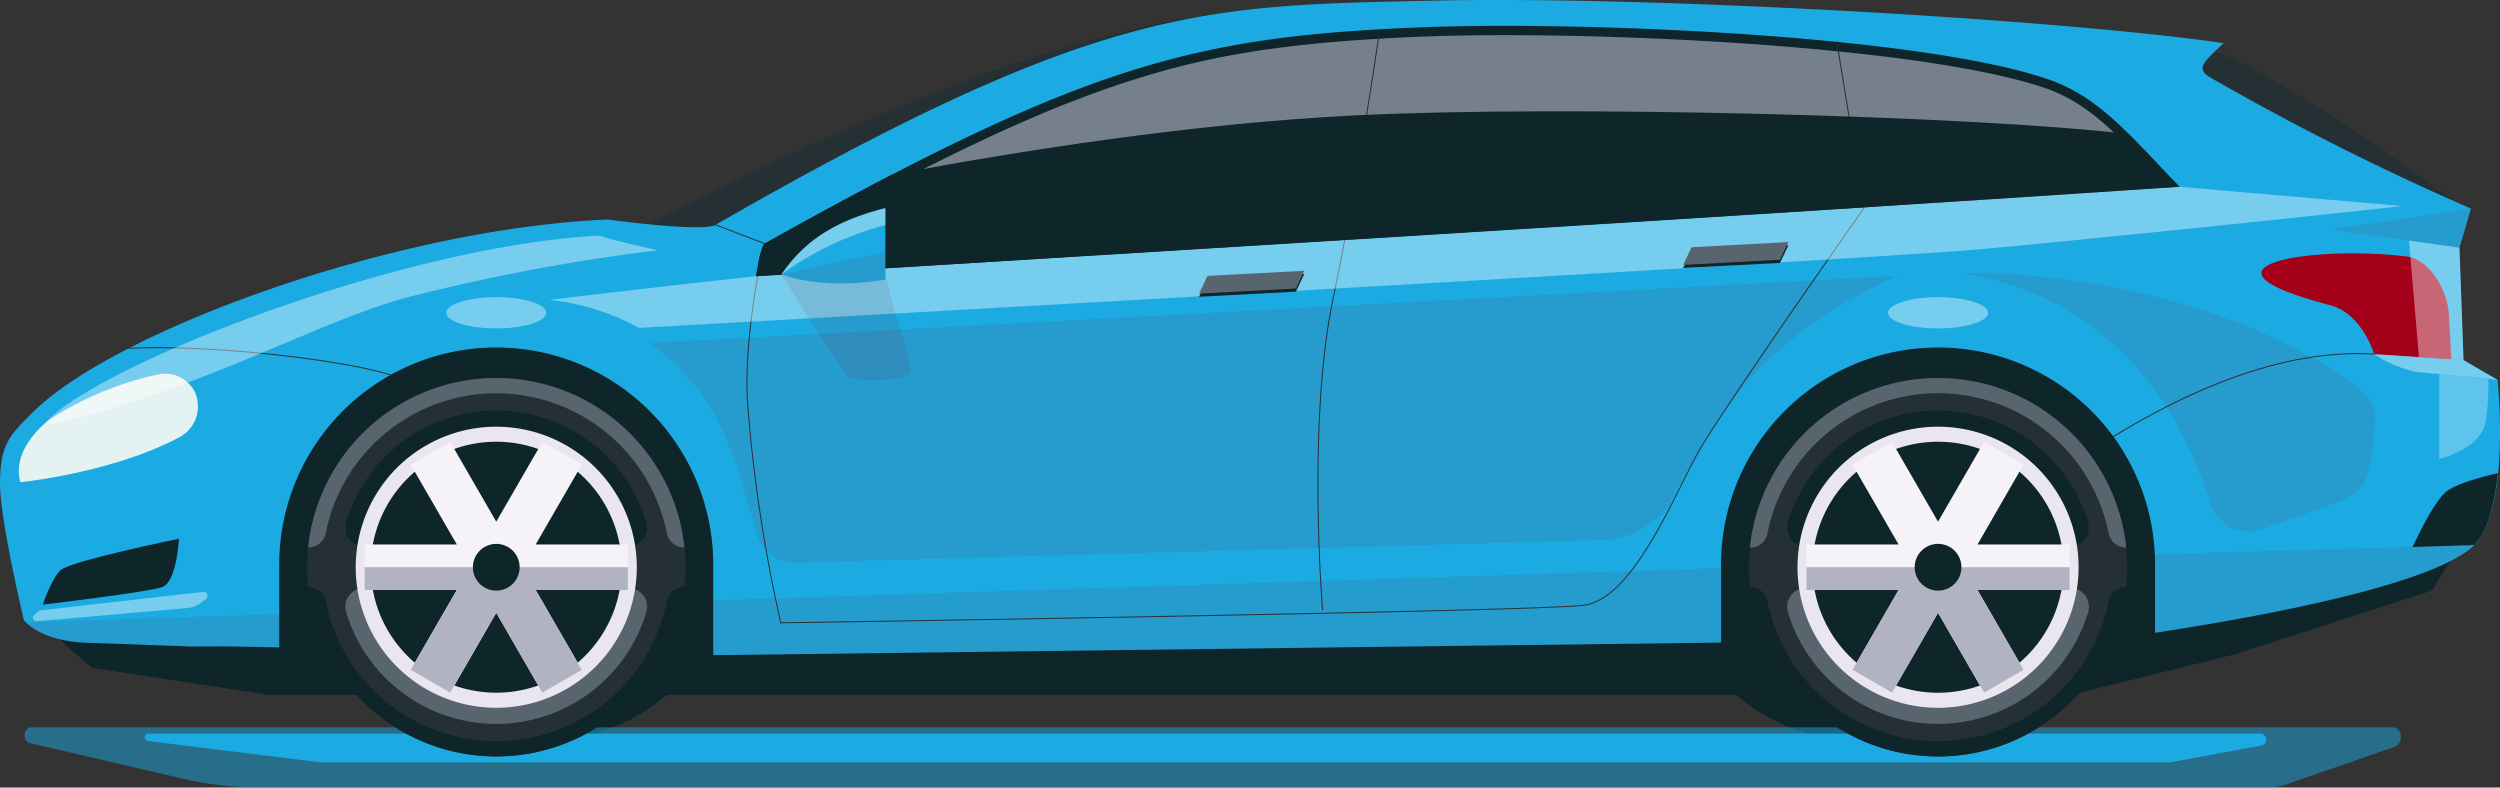 <svg xmlns="http://www.w3.org/2000/svg" width="386.754" height="121.838" viewBox="0 0 386.754 121.838">
  <rect x="0" y="0" width="386.754" height="121.838" fill="#333333" stroke="none"/>
  <g id="broken_down_car" data-name="broken down car" transform="translate(-898.556 -477.158)">
    <path id="Path_36" data-name="Path 36" d="M1094.233,515.63c3.066-1.451,41.133-20.807,52.5-26.123,7.583-3.554,17.741-5.646,17.741-5.646l4.416-2.173c-36.286,4.837-88.438,33.463-88.438,33.463S1091.17,517.084,1094.233,515.63Z" transform="translate(-83.845 -2.088)" fill="#243033"/>
    <path id="Path_37" data-name="Path 37" d="M1436.562,610.434a29.275,29.275,0,1,1-29.276-29.271A29.277,29.277,0,0,1,1436.562,610.434Z" transform="translate(-221.008 -47.942)" fill="#0e2529"/>
    <path id="Path_38" data-name="Path 38" d="M1058.677,610.434a29.271,29.271,0,1,1-29.271-29.271A29.273,29.273,0,0,1,1058.677,610.434Z" transform="translate(-46.823 -47.942)" fill="#0e2529"/>
    <path id="Path_39" data-name="Path 39" d="M1270.277,566.595,944.85,569.312,912.6,615.9l6.655,5.789,27.375,4.2h278.755l25.577-6.342,30.282-9.8,6.452-10.368Z" transform="translate(-6.475 -41.227)" fill="#0e2529"/>
    <path id="Path_40" data-name="Path 40" d="M1549.743,514.643c-4.329-.834-44.675-20.29-44.675-20.29l15.268-2.8c13.489,5.163,38.055,23.891,38.055,23.891S1551.823,515.04,1549.743,514.643Z" transform="translate(-279.575 -6.634)" fill="#243033"/>
    <path id="Path_41" data-name="Path 41" d="M1284.933,535.92l-5.266-3.058-.629-17.384,1.78-6.049a408.5,408.5,0,0,1-40.3-20.27c-2.274-1.324-1.2-2.321,2.048-5.328-25.331-3.671-88.238-7.32-121.941-6.577-35.481.784-51.611.323-111.369,34.685-2.053,1.18-16.688-.815-16.688-.815-33.048,1.369-76.766,17.416-89.105,29.992-3.5,3.433-4.84,4.923-4.906,10.624s3.7,21.367,3.7,21.367,2.415,3.225,9.694,3.483,16.189.577,16.189.577l5.433-.025,8.179.168V564.487a33.572,33.572,0,1,1,67.144,0V578.51l155.908-1.945V564.487a33.572,33.572,0,1,1,67.144,0V575.05c24.11-3.69,46.575-8.825,50.246-14.575C1286.808,553.253,1284.933,535.92,1284.933,535.92Z" transform="translate(0 0)" fill="#1babe2"/>
    <g id="Group_66" data-name="Group 66" transform="translate(1015.535 481.155)">
      <path id="Path_42" data-name="Path 42" d="M1117.133,523.146a14.131,14.131,0,0,1,.943-3.719c49.333-27.556,65.88-31.863,101.021-33.281,3.847-.156,8.251-.237,13.091-.237,29.865,0,68.271,2.847,83.882,8.281,6.487,2.261,10.79,6.815,16.247,12.582.827.877,1.673,1.775,2.562,2.691C1286.3,512.787,1130.364,522.341,1117.133,523.146Z" transform="translate(-1116.289 -485.189)" fill="#767f8c"/>
      <path id="Path_43" data-name="Path 43" d="M1315.587,492.895c-16.535-5.758-56.682-8.321-84.12-8.321-4.832,0-9.268.08-13.118.233-35.037,1.418-51.994,5.8-101.455,33.439-.757.735-1.327,5.063-1.327,5.063s171.095-10.463,220.19-13.844C1328.471,502.018,1323.654,495.707,1315.587,492.895ZM1117.9,519.339c25.32-14.137,41.435-21.758,55.574-26.273,11.067-3.534,22.445-5.908,44.937-6.818,3.839-.156,8.229-.232,13.059-.232,14.765,0,31.542.726,46.021,1.993,17.206,1.511,30.219,3.667,37.623,6.243,6.319,2.206,10.574,6.706,15.958,12.4.5.523.99,1.05,1.5,1.584-49.271,3.351-197.249,12.422-215.3,13.524A13.646,13.646,0,0,1,1117.9,519.339Z" transform="translate(-1115.568 -484.574)" fill="#0e2529"/>
    </g>
    <path id="Path_44" data-name="Path 44" d="M1255.73,694.656a9.9,9.9,0,0,1-3.261.558H942.25a54.748,54.748,0,0,1-12.447-1.439l-23.389-5.448a1.212,1.212,0,0,1-.776-1.316,1.087,1.087,0,0,1,.948-1.116H1272.05a1.331,1.331,0,0,1,1.167,1.317,1.564,1.564,0,0,1-.866,1.663Z" transform="translate(-3.263 -96.219)" fill="#1babe2" opacity="0.5"/>
    <path id="Path_45" data-name="Path 45" d="M1253.423,692.149H967.3l-26.735-3.307a.574.574,0,0,1,.071-1.143h326.728a.929.929,0,0,1,.168,1.842Z" transform="translate(-19.134 -97.051)" fill="#1babe2"/>
    <g id="Group_67" data-name="Group 67" transform="translate(1169.104 535.639)">
      <path id="Path_46" data-name="Path 46" d="M1459.005,614.918a29.273,29.273,0,1,1-29.274-29.269A29.274,29.274,0,0,1,1459.005,614.918Z" transform="translate(-1400.459 -585.649)" fill="#243033"/>
      <path id="Path_47" data-name="Path 47" d="M1400.872,611.862a2.648,2.648,0,0,0,2.6-2.144,26.9,26.9,0,0,1,52.78-.063,2.74,2.74,0,0,0,2.687,2.206h.041a29.269,29.269,0,0,0-58.218,0Z" transform="translate(-1400.599 -585.649)" fill="#59656e"/>
      <path id="Path_48" data-name="Path 48" d="M1458.912,645.617a2.7,2.7,0,0,0-2.646,2.171,26.906,26.906,0,0,1-52.774.068,2.783,2.783,0,0,0-2.728-2.239h-.009a29.273,29.273,0,0,0,58.226,0Z" transform="translate(-1400.596 -613.292)" fill="#0e2529"/>
      <path id="Path_49" data-name="Path 49" d="M1417.774,616.029a17.327,17.327,0,0,1,34.058,0h3.4a2.913,2.913,0,0,0,2.791-3.748,24.242,24.242,0,0,0-46.448,0,2.913,2.913,0,0,0,2.79,3.747Z" transform="translate(-1405.529 -589.955)" fill="#0e2529"/>
      <path id="Path_50" data-name="Path 50" d="M1451.821,645.888a17.323,17.323,0,0,1-34.053,0h-3.4a2.912,2.912,0,0,0-2.79,3.745,24.233,24.233,0,0,0,46.436,0,2.913,2.913,0,0,0-2.791-3.745Z" transform="translate(-1405.527 -613.417)" fill="#59656e"/>
      <path id="Path_51" data-name="Path 51" d="M1457.911,621.358a21.743,21.743,0,1,1-21.742-21.739A21.745,21.745,0,0,1,1457.911,621.358Z" transform="translate(-1406.897 -592.089)" fill="#eae6ef"/>
      <path id="Path_52" data-name="Path 52" d="M1457.57,623.347a19.416,19.416,0,1,1-19.414-19.412A19.41,19.41,0,0,1,1457.57,623.347Z" transform="translate(-1408.884 -594.078)" fill="#0e2529"/>
      <path id="Path_53" data-name="Path 53" d="M1455.74,634.172a6.756,6.756,0,1,1-6.756-6.754A6.758,6.758,0,0,1,1455.74,634.172Z" transform="translate(-1419.713 -604.903)" fill="#eae6ef"/>
      <path id="Path_54" data-name="Path 54" d="M1457.707,619.842h-14.253l7.122-12.351-6.1-3.523-7.13,12.346-7.127-12.346-6.109,3.523,7.134,12.351h-14.261v7.047h14.261l-7.134,12.349,6.109,3.523,7.127-12.348,7.13,12.348,6.1-3.523-7.122-12.349h14.253Z" transform="translate(-1408.078 -594.093)" fill="#f5f2f8"/>
      <path id="Path_55" data-name="Path 55" d="M1457.707,639.947h-40.72v3.526h14.261l-7.134,12.349,6.109,3.523L1437.349,647l7.13,12.347,6.1-3.523-7.122-12.349h14.253Z" transform="translate(-1408.078 -610.678)" fill="#b1b3c2"/>
      <path id="Path_56" data-name="Path 56" d="M1455.286,636.859a3.616,3.616,0,1,1-3.616-3.611A3.612,3.612,0,0,1,1455.286,636.859Z" transform="translate(-1422.398 -607.59)" fill="#0e2529"/>
    </g>
    <g id="Group_68" data-name="Group 68" transform="translate(946.056 535.639)">
      <path id="Path_57" data-name="Path 57" d="M1045.217,614.918a29.271,29.271,0,1,1-29.275-29.269A29.271,29.271,0,0,1,1045.217,614.918Z" transform="translate(-986.675 -585.648)" fill="#243033"/>
      <path id="Path_58" data-name="Path 58" d="M987.008,611.861a2.739,2.739,0,0,0,2.687-2.2,26.906,26.906,0,0,1,52.775,0,2.733,2.733,0,0,0,2.687,2.2h.039a29.272,29.272,0,0,0-58.224,0Z" transform="translate(-986.812 -585.648)" fill="#59656e"/>
      <path id="Path_59" data-name="Path 59" d="M1045.154,645.617a2.739,2.739,0,0,0-2.687,2.207,26.905,26.905,0,0,1-52.766.032,2.782,2.782,0,0,0-2.726-2.239h-.007a29.274,29.274,0,0,0,58.226,0Z" transform="translate(-986.81 -613.291)" fill="#0e2529"/>
      <path id="Path_60" data-name="Path 60" d="M1003.982,616.033a17.32,17.32,0,0,1,34.048,0h3.4a2.912,2.912,0,0,0,2.791-3.745,24.232,24.232,0,0,0-46.431,0,2.913,2.913,0,0,0,2.79,3.746Z" transform="translate(-991.742 -589.958)" fill="#0e2529"/>
      <path id="Path_61" data-name="Path 61" d="M1038.044,645.888a17.324,17.324,0,0,1-34.054,0h-3.4a2.912,2.912,0,0,0-2.791,3.746,24.234,24.234,0,0,0,46.435,0,2.913,2.913,0,0,0-2.791-3.745Z" transform="translate(-991.747 -613.416)" fill="#59656e"/>
      <path id="Path_62" data-name="Path 62" d="M1044.126,621.358a21.742,21.742,0,1,1-21.746-21.739A21.748,21.748,0,0,1,1044.126,621.358Z" transform="translate(-993.113 -592.088)" fill="#eae6ef"/>
      <path id="Path_63" data-name="Path 63" d="M1043.785,623.347a19.412,19.412,0,1,1-19.414-19.412A19.413,19.413,0,0,1,1043.785,623.347Z" transform="translate(-995.104 -594.078)" fill="#0e2529"/>
      <path id="Path_64" data-name="Path 64" d="M1041.948,634.172a6.756,6.756,0,1,1-6.756-6.754A6.757,6.757,0,0,1,1041.948,634.172Z" transform="translate(-1005.925 -604.902)" fill="#eae6ef"/>
      <path id="Path_65" data-name="Path 65" d="M1043.923,619.842h-14.262l7.135-12.351-6.1-3.523-7.135,12.346-7.127-12.346-6.108,3.523,7.134,12.351H1003.2v7.047h14.261l-7.134,12.349,6.108,3.523,7.127-12.348,7.135,12.348,6.1-3.523-7.135-12.349h14.262Z" transform="translate(-994.29 -594.093)" fill="#f5f2f8"/>
      <path id="Path_66" data-name="Path 66" d="M1043.923,639.947H1003.2v3.526h14.261l-7.134,12.349,6.108,3.523L1023.557,647l7.135,12.347,6.1-3.523-7.135-12.349h14.262Z" transform="translate(-994.29 -610.678)" fill="#b1b3c2"/>
      <path id="Path_67" data-name="Path 67" d="M1041.5,636.859a3.614,3.614,0,1,1-3.615-3.611A3.611,3.611,0,0,1,1041.5,636.859Z" transform="translate(-1008.614 -607.589)" fill="#0e2529"/>
    </g>
    <g id="Group_69" data-name="Group 69" transform="translate(918.509 482.706)">
      <path id="Path_68" data-name="Path 68" d="M1277.506,576.241s-2.418-28.712,1.615-48.063,7.091-40.727,7.091-40.727" transform="translate(-1092.857 -487.451)" fill="none" stroke="#243033" stroke-linecap="round" stroke-width="0.153"/>
      <path id="Path_69" data-name="Path 69" d="M1545.414,578.719c-9.183-.589-22.449,1.821-40.346,12.758" transform="translate(-1198.084 -529.484)" fill="none" stroke="#243033" stroke-linecap="round" stroke-width="0.153"/>
      <path id="Path_70" data-name="Path 70" d="M935.571,577.023c14.87-.6,34.729,2.2,40.462,4.136" transform="translate(-935.571 -528.702)" fill="none" stroke="#243033" stroke-linecap="round" stroke-width="0.153"/>
      <path id="Path_71" data-name="Path 71" d="M1103.92,517.481l7.535,2.882s-3.417,14.616-2.531,25.421a236.072,236.072,0,0,0,5.083,33.268s116.441-1.743,124.189-2.713,14.015-17.142,17.884-23.917,25.491-37.533,25.491-37.533l-4.193-25.712" transform="translate(-1013.172 -488.247)" fill="none" stroke="#243033" stroke-linecap="round" stroke-width="0.153"/>
    </g>
    <path id="Path_72" data-name="Path 72" d="M1085.228,566.7l193.036-10.374s-14.393,5.539-24.192,17.418a93.387,93.387,0,0,0-10.292,16.328,13.05,13.05,0,0,1-11.263,7.121L1107.808,600.7a6.224,6.224,0,0,1-6.17-4.549c-1.155-4.153-2.914-10.16-4.478-14.145A35.918,35.918,0,0,0,1085.228,566.7Z" transform="translate(-86.047 -36.495)" fill="#861114" opacity="0.1"/>
    <g id="Group_70" data-name="Group 70" transform="translate(902.528 561.474)" opacity="0.1">
      <path id="Path_73" data-name="Path 73" d="M1517.008,636.588v10.564c22.7-3.471,44.488-8.234,49.45-13.577L1516.965,635C1516.989,635.533,1517.008,636.056,1517.008,636.588Z" transform="translate(-1187.587 -633.575)" fill="#861114"/>
      <path id="Path_74" data-name="Path 74" d="M945.149,658.547v-5.154l-39.225,1.248c.8.81,3.506,2.976,9.424,3.187,7.279.258,16.189.577,16.189.577l5.433-.025Z" transform="translate(-905.924 -642.71)" fill="#861114"/>
      <path id="Path_75" data-name="Path 75" d="M1259.161,640.2l-155.908,4.969v8.5l155.908-1.945Z" transform="translate(-996.884 -636.628)" fill="#861114"/>
    </g>
    <path id="Path_76" data-name="Path 76" d="M1342.905,533.74s-35.181,3.877-65.1,6.66c-17.1,1.585-207.719,12.188-207.719,12.188a37.178,37.178,0,0,0-13.866-4.341c21.051-2.5,31.923-3.653,31.923-3.653s146.489-8.876,173.906-10.814,46.35-3.031,46.35-3.031Z" transform="translate(-72.678 -24.704)" fill="#fff" opacity="0.4"/>
    <path id="Path_77" data-name="Path 77" d="M1257.649,558.512l-14.979.8,1.306-2.742,14.979-.788Z" transform="translate(-158.621 -36.24)" fill="#0e2529" fill-rule="evenodd"/>
    <path id="Path_78" data-name="Path 78" d="M1396.58,550.271l-14.979.789,1.311-2.738,14.979-.791Z" transform="translate(-222.662 -32.439)" fill="#0e2529" fill-rule="evenodd"/>
    <path id="Path_79" data-name="Path 79" d="M1257.649,557.611l-14.979.79,1.306-2.741,14.979-.792Z" transform="translate(-158.621 -35.821)" fill="#59656e" fill-rule="evenodd"/>
    <path id="Path_80" data-name="Path 80" d="M1396.58,549.37l-14.979.792,1.311-2.732,14.979-.8Z" transform="translate(-222.662 -32.025)" fill="#59656e" fill-rule="evenodd"/>
    <path id="Path_81" data-name="Path 81" d="M1576.552,559.2c-.2-3.571-2.927-8.391-6.479-8.84-13.861-1.752-35.789,1.293-11.855,7.539,4.965,1.3,6.784,7.56,6.784,7.56l11.944.794Z" transform="translate(-299.164 -33.518)" fill="#a40019"/>
    <g id="Group_71" data-name="Group 71" transform="translate(1271.787 550.355)">
      <path id="Path_82" data-name="Path 82" d="M1608.094,634.224c.011,0,.019-.016.031-.025s0-.008.012-.015A.426.426,0,0,1,1608.094,634.224Z" transform="translate(-1598.853 -622.737)" fill="#0e2529"/>
      <path id="Path_83" data-name="Path 83" d="M1602.1,638.416l-.343.2Z" transform="translate(-1595.934 -624.688)" fill="#0e2529"/>
      <path id="Path_84" data-name="Path 84" d="M1603.632,637.371c-.182.117-.362.232-.554.347C1603.269,637.6,1603.449,637.489,1603.632,637.371Z" transform="translate(-1596.54 -624.206)" fill="#0e2529"/>
      <path id="Path_85" data-name="Path 85" d="M1600.944,639.211h0c.02-.006.031-.017.055-.027C1600.975,639.194,1600.964,639.205,1600.944,639.211Z" transform="translate(-1595.557 -625.042)" fill="#0e2529"/>
      <path id="Path_86" data-name="Path 86" d="M1607.41,634.767c-.047.05-.1.1-.156.144C1607.3,634.864,1607.363,634.817,1607.41,634.767Z" transform="translate(-1598.465 -623.006)" fill="#0e2529"/>
      <path id="Path_87" data-name="Path 87" d="M1595.877,616.051c-1.611,1.628-3.6,5.489-4.927,8.322l9.569-.3c.258-.3.523-.6.777-.916a.553.553,0,0,1,.063-.088c1.556-2.448,2.375-6.214,2.777-10.121C1600.741,613.746,1597.09,614.832,1595.877,616.051Z" transform="translate(-1590.95 -612.948)" fill="#0e2529"/>
      <path id="Path_88" data-name="Path 88" d="M1605,636.608c-.083.058-.165.119-.25.179C1604.835,636.727,1604.918,636.666,1605,636.608Z" transform="translate(-1597.311 -623.854)" fill="#0e2529"/>
      <path id="Path_89" data-name="Path 89" d="M1606.034,635.888c-.066.048-.12.095-.191.146C1605.914,635.983,1605.968,635.936,1606.034,635.888Z" transform="translate(-1597.815 -623.522)" fill="#0e2529"/>
    </g>
    <path id="Path_90" data-name="Path 90" d="M925.378,584.548a5.156,5.156,0,0,1,5.863,2.8,5.4,5.4,0,0,1-2.307,6.809c-9.982,5.42-24.183,7.017-24.749,7.017-1.447-5.284,4.436-9.614,4.436-9.614A50.148,50.148,0,0,1,925.378,584.548Z" transform="translate(-2.489 -49.436)" fill="#e5f2f2"/>
    <path id="Path_91" data-name="Path 91" d="M913.581,636.645c-1.521,1.533-2.715,5.313-2.715,5.313s17.022-2.015,18.591-2.766c2.169-1.031,2.45-7.429,2.45-7.429S914.974,635.243,913.581,636.645Z" transform="translate(-5.674 -71.266)" fill="#0e2529"/>
    <path id="Path_92" data-name="Path 92" d="M1599.01,582.768l-5.267-3.058-13.828-.921a19.089,19.089,0,0,0,6.619,2.781C1592.3,582.05,1599.01,582.768,1599.01,582.768Z" transform="translate(-314.077 -46.848)" fill="#fff" opacity="0.4"/>
    <path id="Path_93" data-name="Path 93" d="M909.026,649.893a.134.134,0,0,0-.09.045l-.734.652a.573.573,0,0,0-.148.63.518.518,0,0,0,.518.337l23.4-2.047a3.845,3.845,0,0,0,1.939-.74l.873-.639a.635.635,0,0,0,.214-.72.578.578,0,0,0-.6-.4Z" transform="translate(-4.361 -78.293)" fill="#fff" opacity="0.4"/>
    <path id="Path_94" data-name="Path 94" d="M1455.882,564.861c0,1.333-3.468,2.416-7.739,2.416s-7.74-1.082-7.74-2.416,3.464-2.419,7.74-2.419S1455.882,563.526,1455.882,564.861Z" transform="translate(-249.768 -39.312)" fill="#fff" opacity="0.4"/>
    <path id="Path_95" data-name="Path 95" d="M1042.1,564.861c0,1.333-3.464,2.416-7.735,2.416s-7.743-1.082-7.743-2.416,3.464-2.419,7.743-2.419S1042.1,563.526,1042.1,564.861Z" transform="translate(-59.031 -39.312)" fill="#fff" opacity="0.4"/>
    <path id="Path_96" data-name="Path 96" d="M1587.314,543.076l1.779-6.048-21.763,3.22Z" transform="translate(-308.275 -27.597)" fill="#861114" opacity="0.1"/>
    <path id="Path_97" data-name="Path 97" d="M1589.908,546.2l1.545,18.025,6.9.463-.629-17.384Z" transform="translate(-318.683 -31.825)" fill="#fff" fill-rule="evenodd" opacity="0.4"/>
    <path id="Path_98" data-name="Path 98" d="M1598.592,584.513v13.124s6.745-1.51,7.252-6.128a41.546,41.546,0,0,0,.358-6.212Z" transform="translate(-322.686 -49.486)" fill="#fff" fill-rule="evenodd" opacity="0.3"/>
    <path id="Path_99" data-name="Path 99" d="M1327.855,512.611c-24-2.806-86.811-4.507-119.694-2.876-25.366,1.26-52.5,5.584-71.641,9.2-5.964,3.091-12.451,6.608-19.625,10.619-.757.735-1.327,5.063-1.327,5.063s171.095-10.463,220.19-13.844C1332.964,517.916,1330.417,515.088,1327.855,512.611Z" transform="translate(-100.033 -14.723)" fill="#0e2529"/>
    <path id="Path_100" data-name="Path 100" d="M1006.468,547.051s-6.506-1.4-9.074-2.258C966.446,546.38,919.509,565,911.82,573.639c.18.214,1.066.3,2.278,0,23.608-5.711,41.411-16.5,55.185-19.7A302.45,302.45,0,0,1,1006.468,547.051Z" transform="translate(-6.114 -31.177)" fill="#fff" opacity="0.4"/>
    <path id="Path_101" data-name="Path 101" d="M1122.806,555.743s9.482,15.133,10.442,15.893,9.931.69,9.6-1.092a60.709,60.709,0,0,0-2.161-7.872c-.417-1.09-1.8-7.152-1.8-7.152Z" transform="translate(-103.369 -36.122)" fill="#861114" opacity="0.1"/>
    <g id="Group_72" data-name="Group 72" transform="translate(1019.437 509.348)">
      <path id="Path_102" data-name="Path 102" d="M1138.892,536.876c-7.076,1.8-12.213,4.581-16.086,10.273,4.533,1.563,10.418,1.79,16.086.768Z" transform="translate(-1122.806 -536.876)" fill="#1babe2"/>
      <path id="Path_103" data-name="Path 103" d="M1138.892,553.666v-4.318l-16.086,3.55C1127.339,554.461,1133.224,554.688,1138.892,553.666Z" transform="translate(-1122.806 -542.625)" fill="#861114" opacity="0.1"/>
      <path id="Path_104" data-name="Path 104" d="M1138.892,536.876c-7.076,1.8-12.213,4.581-16.086,10.273a48.029,48.029,0,0,1,16.086-7.646Z" transform="translate(-1122.806 -536.876)" fill="#fff" opacity="0.4"/>
    </g>
    <path id="Path_105" data-name="Path 105" d="M1460.565,555.495s23.147,1.411,35.212,26.1a71.59,71.59,0,0,1,3.816,9.552,6.2,6.2,0,0,0,7.977,3.96c4.919-1.737,10.949-3.868,11.165-3.946,5.7-2.093,5.462-4.827,6.3-11.893.576-4.823-3.91-7.528-10.444-11.089C1489.02,554.233,1460.565,555.495,1460.565,555.495Z" transform="translate(-259.061 -36.096)" fill="#861114" opacity="0.1"/>
  </g>
</svg>

